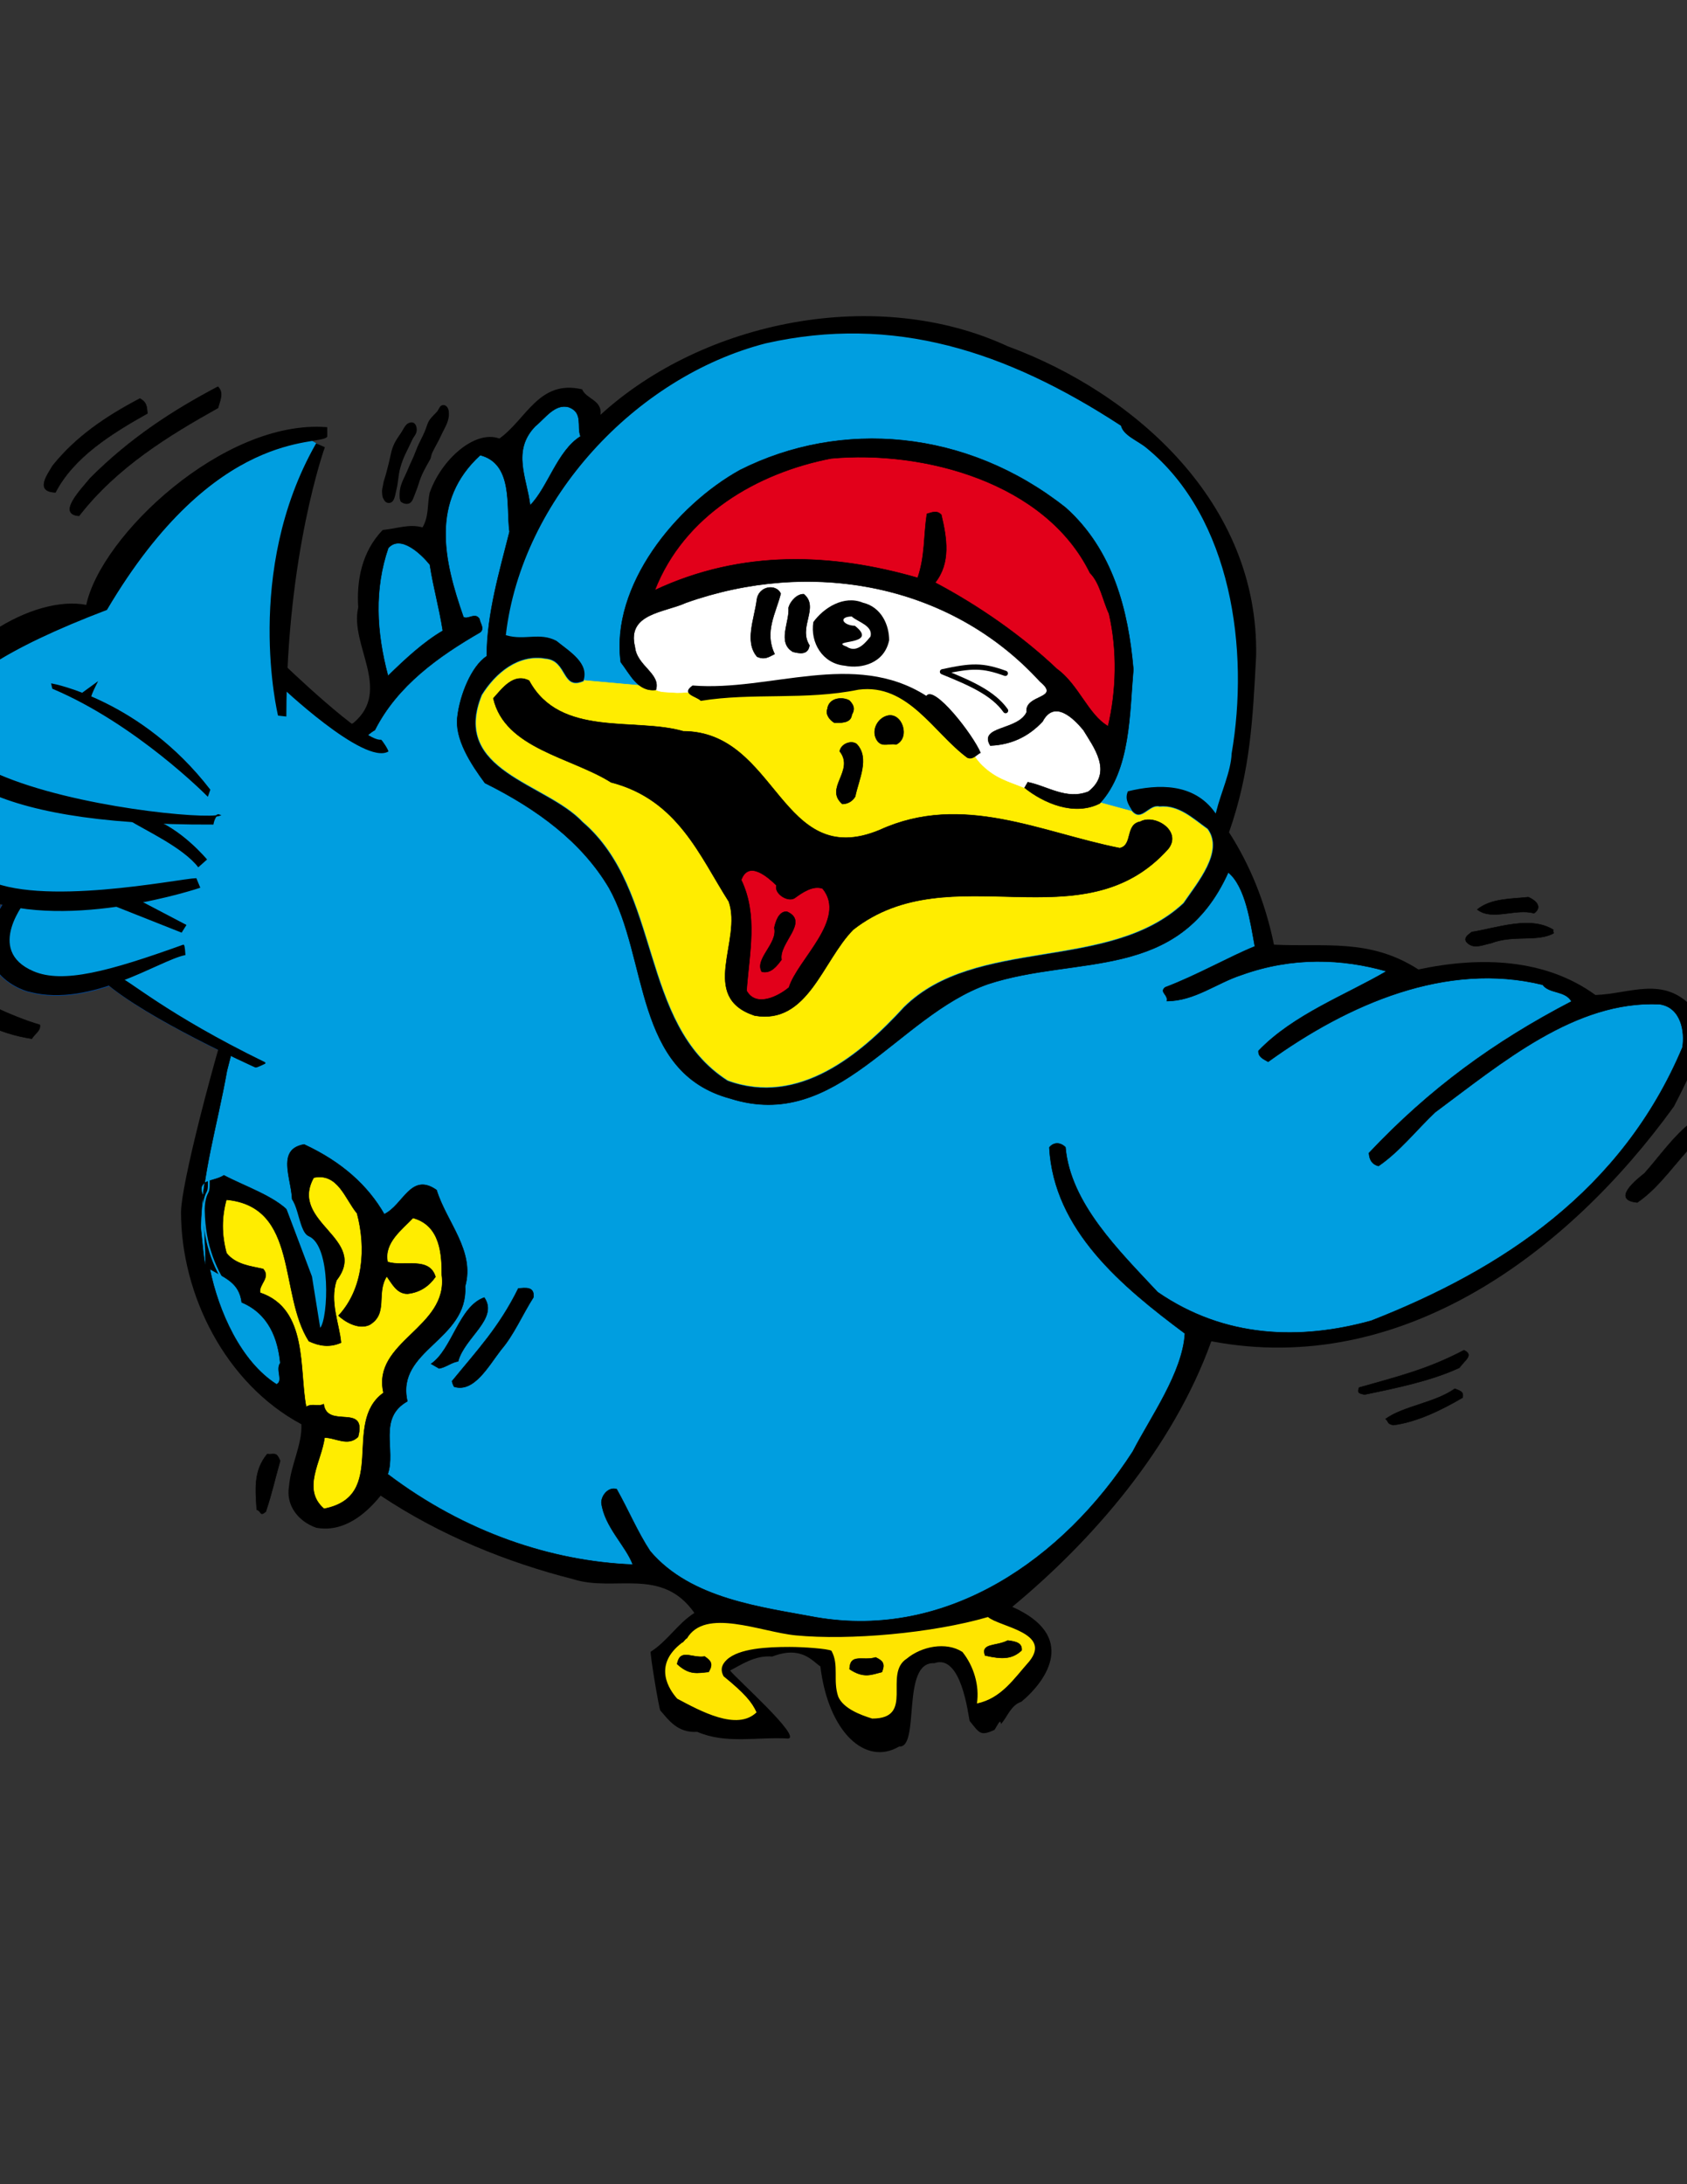 <?xml version="1.0" encoding="utf-8"?>
<!-- Generator: Adobe Illustrator 14.0.0, SVG Export Plug-In . SVG Version: 6.00 Build 43363)  -->
<!DOCTYPE svg PUBLIC "-//W3C//DTD SVG 1.1//EN" "http://www.w3.org/Graphics/SVG/1.1/DTD/svg11.dtd">
<svg version="1.1" id="Ebene_1" xmlns="http://www.w3.org/2000/svg" xmlns:xlink="http://www.w3.org/1999/xlink" x="0px" y="0px"
	 width="612px" height="792px" viewBox="0 0 612 792" enable-background="new 0 0 612 792" xml:space="preserve">
<rect x="0" y="0" width="612" height="792" fill="#333333" stroke="none"/>
<g>
	<path d="M556.507,331.164c-6.676-1.909-15.26,2.856-20.591-1.385c5.074-4.072,12.3-3.789,18.526-4.472
		C556.944,326.363,559.816,328.798,556.507,331.164L556.507,331.164z"/>
	<path fill="none" stroke="#000000" stroke-width="0.168" stroke-miterlimit="3.864" d="M556.507,331.164
		c-6.676-1.909-15.26,2.856-20.591-1.385c5.074-4.072,12.3-3.789,18.526-4.472C556.944,326.363,559.816,328.798,556.507,331.164
		L556.507,331.164z"/>
	<path d="M563.617,338.382c-5.78,3.273-14.665,0.478-22.698,3.615c-3.052,0.571-6.487,2.478-9.021-0.54
		c-0.953-1.719,1.224-2.796,2.02-3.501c9.449-1.545,21.332-5.962,29.62-0.786C563.369,337.461,563.494,337.922,563.617,338.382
		L563.617,338.382z"/>
	<path fill="none" stroke="#000000" stroke-width="0.168" stroke-miterlimit="3.864" d="M563.617,338.382
		c-5.78,3.273-14.665,0.478-22.698,3.615c-3.052,0.571-6.487,2.478-9.021-0.54c-0.953-1.719,1.224-2.796,2.02-3.501
		c9.449-1.545,21.332-5.962,29.62-0.786C563.369,337.461,563.494,337.922,563.617,338.382L563.617,338.382z"/>
	<path d="M615.371,413.763c-7.383,7.404-13.062,16.566-21.399,22.251c-9.606-0.877-0.259-8.313,2.592-10.555
		c5.499-6.158,10.461-13.406,16.791-18.308C615.813,408.961,616.427,411.261,615.371,413.763L615.371,413.763z"/>
	<path fill="none" stroke="#000000" stroke-width="0.168" stroke-miterlimit="3.864" d="M615.371,413.763
		c-7.383,7.404-13.062,16.566-21.399,22.251c-9.606-0.877-0.259-8.313,2.592-10.555c5.499-6.158,10.461-13.406,16.791-18.308
		C615.813,408.961,616.427,411.261,615.371,413.763L615.371,413.763z"/>
	<path d="M529.414,495.961c-10.085,4.677-22.461,7.254-34.376,9.707c-2.088-0.429-2.712-0.608-1.994-2.528
		c13.509-3.864,24.65-6.499,38.048-13.542C534.761,491.328,531.393,493.215,529.414,495.961L529.414,495.961z"/>
	<path fill="none" stroke="#000000" stroke-width="0.168" stroke-miterlimit="3.864" d="M529.414,495.961
		c-10.085,4.677-22.461,7.254-34.376,9.707c-2.088-0.429-2.712-0.608-1.994-2.528c13.509-3.864,24.65-6.499,38.048-13.542
		C534.761,491.328,531.393,493.215,529.414,495.961L529.414,495.961z"/>
	<path d="M530.595,506.785c-7.661,4.518-16.826,8.946-25.186,9.955c-2.377-0.597-1.466-1.091-2.756-2.226
		c6.618-4.734,17.874-5.818,25.12-10.964C529.983,504.438,531.023,504.697,530.595,506.785L530.595,506.785z"/>
	<path fill="none" stroke="#000000" stroke-width="0.168" stroke-miterlimit="3.864" d="M530.595,506.785
		c-7.661,4.518-16.826,8.946-25.186,9.955c-2.377-0.597-1.466-1.091-2.756-2.226c6.618-4.734,17.874-5.818,25.12-10.964
		C529.983,504.438,531.023,504.697,530.595,506.785L530.595,506.785z"/>
	<path d="M96.428,548.123c-2.222,1.826-1.384,0-3.303-0.721c-0.346-6.81-1.398-13.818,3.809-20.145
		c2.546,0.304,3.246-1.088,4.693,2.468C99.717,536.402,98.628,541.615,96.428,548.123L96.428,548.123z"/>
	<path fill="none" stroke="#000000" stroke-width="0.168" stroke-miterlimit="3.864" d="M96.428,548.123
		c-2.222,1.826-1.384,0-3.303-0.721c-0.346-6.81-1.398-13.818,3.809-20.145c2.546,0.304,3.246-1.088,4.693,2.468
		C99.717,536.402,98.628,541.615,96.428,548.123L96.428,548.123z"/>
	<path stroke="#000000" stroke-width="0.2" stroke-miterlimit="3.864" d="M28.664,187.043
		c-7.951-0.593,0.446-9.246,4.083-13.656c14.48-14.498,29.897-24.498,46.312-33.147c2.056,2.111,0.934,4.497,0.013,7.662
		C61.071,157.966,42.343,169.421,28.664,187.043L28.664,187.043z"/>
	<path stroke="#000000" stroke-width="0.157" stroke-miterlimit="3.864" d="M20.127,178.544c-7.657-0.246-2.855-6.516-1.012-9.698
		c8.43-10.516,19.328-17.886,31.639-24.329c2.674,1.441,2.468,3.143,2.726,5.391C40.184,157.38,26.702,165.849,20.127,178.544
		L20.127,178.544z"/>
	<path d="M-18.84,357.301c11.194,5,21.996,10.984,33.283,14.301c0.423,2.113-1.866,3.271-2.906,5.036
		c-12.111-1.81-23.605-7.498-32.543-16.756C-20.355,359.108-19.707,358.334-18.84,357.301L-18.84,357.301z"/>
	<path fill="none" stroke="#000000" stroke-width="0.168" stroke-miterlimit="3.864" d="M-18.84,357.301
		c11.194,5,21.996,10.984,33.283,14.301c0.423,2.113-1.866,3.271-2.906,5.036c-12.111-1.81-23.605-7.498-32.543-16.756
		C-20.355,359.108-19.707,358.334-18.84,357.301L-18.84,357.301z"/>
	<path d="M138.598,177.906c0.067-0.895,0.265-1.357,0.397-2.252c0.201-1.425,0.596-2.186,0.961-3.545
		c0.794-2.879,1.226-4.636,1.855-7.55c0.663-3.113,1.688-4.769,3.542-7.417c1.259-1.824,1.822-3.974,4.041-3.974
		c1.224,0,1.789,1.422,1.789,2.648c0,1.656-1.06,2.352-1.723,3.842c-1.722,3.843-3.112,5.862-4.237,9.937
		c-0.862,3.146-0.663,5.066-1.458,8.179c-0.496,2.022-0.662,4.604-2.749,4.604c-1.125,0-1.69-0.959-2.154-1.987
		C138.699,180.026,138.566,178.469,138.598,177.906L138.598,177.906z"/>
	<path d="M145.36,181.897c-0.137-0.352-0.347-0.946-0.37-1.343c-0.265-4.636,1.325-6.351,2.97-10.352
		c1.086-2.645,1.908-4.03,2.892-6.699c1.405-3.743,2.877-5.564,4.079-9.353c0.704-2.172,1.939-3.101,3.495-4.762
		c0.87-0.925,0.984-2.368,2.269-2.504c1.185-0.124,1.976,1.059,2.101,2.244c0.367,3.492-1.229,5.424-2.692,8.608
		c-1.164,2.553-2.116,3.951-3.317,6.475c-0.406,0.876-0.326,1.634-0.803,2.482c-1.851,3.292-3.016,5.212-4.134,8.827
		c-0.546,1.79-1.008,2.77-1.656,4.535c-0.467,1.25-1.002,2.504-2.351,2.646C146.458,182.848,145.36,181.897,145.36,181.897
		L145.36,181.897z"/>
	<path fill-rule="evenodd" clip-rule="evenodd" stroke="#004595" stroke-width="1.134" stroke-miterlimit="3.864" d="
		M1.925,326.913c-16.648,25.88,8.728,32.575,9.161,32.472c22.058,5.631,46.734-11.479,56.03-13.363c0,0-0.194-3.452-0.526-3.332
		c-27.07,9.737-43.663,14.183-54.396,9.632c-18.348-7.778-2.522-26.485-2.522-26.485C8.814,327.067,1.925,326.913,1.925,326.913
		L1.925,326.913z"/>
	<path stroke="#004595" stroke-width="1.134" stroke-miterlimit="3.864" d="M42.99,354.407
		c3.142,0.643,16.875,13.305,53.063,30.949c0,0-2.927,1.458-3.257,1.302c-0.333-0.157-39.245-17.596-54.434-30.826
		C37.382,354.979,42.99,354.407,42.99,354.407L42.99,354.407z"/>
	<path fill="#FFED00" stroke="#FFED00" stroke-width="0.167" stroke-miterlimit="3.864" d="M209.002,245.048l28.939,5.114
		l14.734,1.261l21.079-1.357l17.286-0.647l17.549-1.946l17.48,2.364l9.367,6.375l7.232,7.559l8.222,6.681l22.93,14.689l13.363,5.303
		l7.168-0.695l4.893-3.456l11.46,2.751c3.483,0.837,5.615-0.295,9.184-0.01c4.322,0.347,6.998,0.168,10.943,1.973
		c4.863,2.22,8.313,4.204,10.132,9.232c1.342,3.712,0.592,6.224-0.044,10.122c-0.772,4.739-2.008,7.311-4.256,11.555
		c-3.089,5.833-5.396,9.106-10.543,13.24c-4.519,3.629-7.785,4.73-13.16,6.894c-5.46,2.199-8.695,3.215-14.499,4.192
		c-5.579,0.937-8.87,0.105-14.485,0.815c-9.957,1.264-15.498,2.963-24.938,6.376c-6.477,2.341-10.175,3.704-16.174,7.089
		c-4.128,2.333-6.262,3.98-10.15,6.701c-7.495,5.249-11.123,9.019-18.488,14.451c-6.227,4.593-9.091,8.434-16.241,11.396
		c-5.55,2.298-9.023,3.038-15.016,3.409c-10.096,0.626-16.864,0.038-25.355-5.46c-3.492-2.261-5.212-3.968-8.012-7.043
		c-6.525-7.164-7.51-13.197-11.425-22.06c-5.236-11.853-5.387-19.656-10.864-31.399c-5.375-11.522-7.049-19.716-16.692-28
		c-3.475-2.986-5.918-4.038-9.729-6.584c-7.745-5.172-13.631-6.245-20.026-13.016c-3.563-3.769-5.746-6.01-7.79-10.778
		c-2.716-6.33-3.045-10.755-1.947-17.553c0.867-5.376,1.635-8.795,5.09-13.005c2.966-3.61,5.342-5.479,9.789-6.91
		c4.798-1.544,8.296-1.789,12.921,0.214c2.713,1.174,4.057,2.361,6.105,4.491C206.905,241.32,206.343,244.579,209.002,245.048
		L209.002,245.048z"/>
	<path d="M455.688,237.907c-1.222,22.872-2.052,41.722-9.831,63.9c7.545,11.704,13.176,25.391,16.303,40.726
		c18.391,0.955,34.641-2.417,52.401,9.001c22.482-4.799,45.979-3.986,64.233,9.259c12.622-0.439,24.567-7.072,35.271,4.521
		c5.839,12.648-1.021,24.534-6.8,35.886c-38.435,53.183-98.88,98.293-167.83,85.147c-14.038,39.052-43.333,72.389-72.21,96.3
		c23.602,10.489,12.792,26.494,3.333,34.394c-3.825,1.271-4.964,5.252-7.386,8.105c-0.351-1.363-0.351-1.363-2.377,2.107
		c-5.241,2.387-5.403,1.191-9.039-3.226c-0.489-1.826-2.896-24.515-12.836-20.941c-12.161-0.677-4.979,30.823-12.741,30.208
		c-12.14,7.18-25.673-5.114-28.567-29.049c-3.031-2.023-6.951-7.626-17.471-3.571c-6.368-0.581-11.514,3.189-15.29,5.056
		c1.94,2.666,26.055,24.073,21.071,24.672c-11.208-0.674-22.472,2.101-32.997-2.434c-7.21,0.498-10.528-4.532-13.337-7.701
		c-0.434,0.021-3.953-21.338-3.518-21.358c6.079-3.835,9.762-10.214,15.841-14.045c-11.883-16.915-28.95-7.441-43.959-12.243
		c-23.929-6.088-48.093-15.789-69.868-30.297c-5.512,6.868-13.554,13.435-23.345,11.646c-6.758-2.355-11.049-8.313-9.899-14.993
		c0.617-7.765,4.8-15.012,4.501-22.526c-27.463-14.701-43.68-46.872-43.673-77.019c0.251-19.184,41.723-168.021,62.523-177.269
		c14.212-11.895-1.452-28.284,1.765-41.889c-0.623-9.637,1.209-20.175,8.884-28.114c5.734-0.554,9.436-2.283,14.455-0.93
		c2.342-4.06,1.697-8.297,2.544-12.446c4.186-12.089,16.377-23.014,25.333-19.774c9.871-7.056,14.336-21.486,30.014-17.843
		c1.439,3.536,7.416,3.895,6.645,9.248c37.604-34.335,100.437-46.756,147.714-24.867
		C411.766,142.576,456.763,182.479,455.688,237.907L455.688,237.907z"/>
	<path fill="#009EE0" stroke="#009EE0" stroke-width="0.567" stroke-miterlimit="3.864" d="M415.662,162.609
		c31.027,25.262,37.294,73.333,30.858,110.591c-0.235,6.435-3.84,14.019-5.613,21.112c-7.759-10.665-20.674-10.394-31.938-7.62
		c-1.384,3.066,0.145,5.107,1.505,7.439c3.633,4.418,6.445-2.461,10.135-1.491c6.938-0.633,11.901,4.164,17.361,8.093
		c5.819,7.999-3.695,19.127-8.795,26.619c-26.85,25.083-75.245,11.824-101.393,37.699c-15.727,17.202-38.151,35.952-63.685,26.616
		c-32.213-20.534-23.611-68.91-52.565-93.748c-13.392-14.305-47.793-18.321-36.544-45.842c4.975-7.951,13.185-14.805,22.978-13.017
		c7.761,0.617,5.594,11.735,13.914,8.035c2.355-6.758-4.892-10.942-9.898-14.994c-6.255-3.226-11.542-0.093-18.177-1.993
		c5.778-48.845,46.831-93.173,94.051-105.333c46.218-10.42,86.976,2.679,128.542,29.775
		C407.378,158.211,412.518,160.021,415.662,162.609L415.662,162.609z"/>
	<path fill="#009EE0" stroke="#000000" stroke-width="0.167" stroke-miterlimit="3.864" d="M610.348,379.788
		c-21.862,51.931-65.42,80.509-112.874,99.104c-25.775,7.15-53.175,6.401-77.515-10.36c-14.091-15.097-31.664-32.201-33.443-52.554
		c-1.983-1.92-4.391-1.767-5.854,0.097c1.653,29.946,26.229,50.323,49.196,67.45c-0.852,14.199-12.466,30.299-18.917,42.809
		c-25.29,39.125-67.231,68.248-114.736,60.144c-19.871-3.743-45.643-6.644-60.348-24.025c-4.537-6.871-7.947-15.026-12.149-22.478
		c-2.943-0.925-5.532,2.218-5.544,4.914c1.124,8.77,8.817,15.529,11.402,22.436c-29.476-1.174-60.943-11.614-88.917-32.793
		c3.069-8.663-3.73-20.321,7.133-26.417c-4.277-18.707,22.02-22.074,20.943-41.637c3.629-12.979-6.708-23.2-10.35-34.968
		c-9.354-6.562-12.023,5.425-18.972,8.758c-5.974-10.408-15.361-18.921-29.076-25.295c-12.424,2.103-1.247,17.659-5.265,24.621
		c-5.495-5.882-16.132-9.355-23.837-13.418c-3.748,2.475-10.19,1.282-7.561,7.439c0.099,5.856,2.419,44.692-0.84,11.498
		c0.418-19.473,5.892-36.539,9.511-56.869c14.718-58.805,40.172-116.217,53.65-123.512c8.167-16.157,23.204-26.801,38.273-35.495
		c1.583-1.404-0.111-3.156-0.312-4.817c-1.649-2.499-4.07,0.354-5.809-0.65c-7.3-20.835-12.023-42.117,6.072-58.728
		c12.108,3.128,9.384,18.562,10.63,27.786c-3.552,14.186-8.227,29.652-8.254,45.099c-5.621,3.71-9.694,14.115-10.601,21.71
		c-1.24,8.174,4.947,17.546,9.94,24.294c19.225,9.555,35.156,21.462,44.966,37.949c14.502,25.769,8.881,66.977,44.007,76.438
		c38.85,12.383,60.584-29.953,93.519-41.473c32.436-10.646,69.178-0.641,87.166-40.504c6.289,5.177,8.058,18.183,9.64,26.826
		c-9.069,3.655-21.183,10.575-32.536,14.843c-2.208,1.817,1.191,2.62,0.601,4.985c10.049,0.003,18.092-6.562,27.112-9.469
		c18.548-6.683,36.648-5.895,52.572-1.34c-14.611,8.572-33.782,15.668-46.423,28.856c-0.136,2.242,1.771,2.957,3.51,3.962
		c29.159-21.046,64.728-36.455,99.607-27.911c2.354,3.293,8.128,1.991,10.438,6.028c-28.176,14.655-51.541,31.699-73.485,54.977
		c0.156,2.409,1.103,4.115,3.468,4.707c7.664-5.239,13.675-12.979,20.513-19.465c24.327-18.035,50.876-40.586,81.386-39.202
		C609.871,365.212,611.286,374.146,610.348,379.788L610.348,379.788z"/>
	<path fill="#009EE0" stroke="#000000" stroke-width="0.167" stroke-miterlimit="3.864" d="M210.613,158.23
		c-8.411,5.194-11.917,18.631-18.297,24.997c-1.203-9.971-6.764-19.753,1.869-28.684c3.626-2.932,7.097-8.273,12.114-6.92
		C211.73,149.598,209.174,154.694,210.613,158.23L210.613,158.23z"/>
	<path fill="#009EE0" stroke="#000000" stroke-width="0.167" stroke-miterlimit="3.864" d="M160.641,228.718
		c-6.992,4.08-13.664,10.277-19.875,16.353c-4.291-16.006-5.01-31.497,0.079-46.34c4.506-5.128,12.155,2.38,15.087,6.006
		C157.345,213.673,159.228,219.784,160.641,228.718L160.641,228.718z"/>
	<path fill="#FFED00" stroke="#000000" stroke-width="0.167" stroke-miterlimit="3.864" d="M160.274,462.37
		c2.449,19.195-25.433,23.967-21.156,42.671c-15.203,10.938,1.953,37.464-21.569,42.049c-8.272-7.095-0.919-17.154,0.199-25.784
		c3.903-0.065,8.496,3.358,12.167-0.319c3.293-12.4-11.241-2.625-12.487-11.848c-2.163,1.067-4.025-0.393-6.357,0.967
		c-2.639-13.509,0.779-35.501-16.716-41.353c-0.569-3.032,3.926-5.46,1.118-8.629c-4.44-1.018-9.958-1.5-13.304-5.748
		c-1.838-6.862-1.77-13.007-0.039-19.353c26.396,2.487,18.947,34.136,29.917,51.294c3.646,1.717,7.504,2.399,11.664,0.549
		c-0.633-6.936-4.21-14.8-1.644-22.595c11.86-15.186-17.347-20.842-8.264-37.242c8.812-1.872,11.384,7.734,15.721,12.943
		c3.308,12.349,2.412,27.292-6.723,37.093c1.983,1.919,7.035,5.221,11.193,3.37c6.995-4.077,2.336-11.407,6.307-17.615
		c1.939,2.663,3.667,6.368,7.57,6.303c4.529-0.479,7.819-2.829,10.117-6.14c-2.251-7.488-11.486-3.543-17.374-5.396
		c-1.381-6.981,5.2-11.686,9.205-15.942C159.856,444.347,160.267,455.02,160.274,462.37L160.274,462.37z"/>
	<path stroke="#000000" stroke-width="0.167" stroke-miterlimit="3.864" d="M181.747,489.456c-4.552,5.876-9.786,15.611-17,13.377
		c-0.412-0.624-0.659-1.538-0.78-1.996c9.225-11.294,17.068-19.523,24.064-33.65c2.407-0.153,5.898-0.846,5.507,3.182
		C189.4,476.87,186.419,484.037,181.747,489.456L181.747,489.456z"/>
	<path stroke="#000000" stroke-width="0.167" stroke-miterlimit="3.864" d="M166.199,493.622
		c-2.575,0.444-4.327,2.139-6.904,2.584c-1.159-0.671-2.03-1.171-2.898-1.673c7.664-5.24,10.099-20.842,19.288-24.038
		C180.923,478.159,168.521,484.912,166.199,493.622L166.199,493.622z"/>
	<path fill="#009EE0" stroke="#000000" stroke-width="0.167" stroke-miterlimit="3.864" d="M87.694,472.255
		c9.949,4.196,13.146,13.387,13.979,21.986c-1.796,2.44,1.258,6.524-1.363,7.719c-13-8.281-21.059-26.464-24.188-41.802
		C81.922,463.509,86.772,465.15,87.694,472.255L87.694,472.255z"/>
	<path fill="#FFED00" stroke="#FFED00" stroke-width="0.167" stroke-miterlimit="3.864" d="M410.474,294.131
		c3.633,4.418,6.445-2.461,10.135-1.491c6.938-0.633,11.901,4.164,17.361,8.093c5.819,7.999-3.695,19.127-8.795,26.619
		c-26.85,25.083-75.245,11.824-101.393,37.699c-15.727,17.202-38.151,35.952-63.685,26.616
		c-32.213-20.534-23.611-68.91-52.565-93.748c-13.392-14.305-47.793-18.321-36.544-45.842c4.975-7.951,13.185-14.805,22.978-13.017
		c7.761,0.617,5.594,11.735,13.914,8.035l0.024-0.373l24.797,2.24l15.974,2.46l13.132-0.148l22.222-1.663l16.98-1.792l22.302,3.215
		l10.605,7.576l10.801,10.584l5.168,4.435l17.803,12.02l11.247,3.789l11.416,0.311L410.474,294.131L410.474,294.131z"/>
	<path d="M423.906,307.687c-31.045,35.03-79.145,1.84-114.394,29.419c-11.177,11.326-16.469,34.556-35.762,31.146
		c-20.44-6.779-4.364-27.26-9.367-41.358c-10.557-16.533-18.479-36.957-42.7-43.211c-14.45-9.118-38.559-12.218-42.715-30.464
		c3.212-3.558,7.308-9.311,12.983-6.419c11.203,20.771,38.349,13.253,55.889,18.358c34.336,0.114,35.191,50.858,71.34,35.785
		c29.912-13.65,58.58,0.972,87.038,6.581c4.864-1.057,1.866-8.585,7.475-9.597C418.814,295.083,428.793,301.231,423.906,307.687
		L423.906,307.687z"/>
	<path fill="none" stroke="#000000" stroke-width="0.167" stroke-miterlimit="3.864" d="M423.906,307.687
		c-31.045,35.03-79.145,1.84-114.394,29.419c-11.177,11.326-16.469,34.556-35.762,31.146c-20.44-6.779-4.364-27.26-9.367-41.358
		c-10.557-16.533-18.479-36.957-42.7-43.211c-14.45-9.118-38.559-12.218-42.715-30.464c3.212-3.558,7.308-9.311,12.983-6.419
		c11.203,20.771,38.349,13.253,55.889,18.358c34.336,0.114,35.191,50.858,71.34,35.785c29.912-13.65,58.58,0.972,87.038,6.581
		c4.864-1.057,1.866-8.585,7.475-9.597C418.814,295.083,428.793,301.231,423.906,307.687L423.906,307.687z"/>
	<path stroke="#000000" stroke-width="0.167" stroke-miterlimit="3.864" d="M325.088,269.95c-2.363-0.592-4.86,1.058-6.68-1.15
		c-2.644-3.46-0.254-8.266,3.404-9.246C327.3,258.084,330.329,267.565,325.088,269.95L325.088,269.95z"/>
	<path stroke="#000000" stroke-width="0.167" stroke-miterlimit="3.864" d="M309.021,259.155
		c-0.346,3.279-4.373,2.887-6.324,2.919c-1.738-1.005-3.267-3.046-2.552-4.954c0.558-4.316,5.666-4.459,7.987-3.12
		C309.826,255.753,310.192,257.125,309.021,259.155L309.021,259.155z"/>
	<path stroke="#000000" stroke-width="0.167" stroke-miterlimit="3.864" d="M310.249,288.813
		c-1.003,1.738-2.709,2.686-4.664,2.718c-6.7-5.802,4.621-12.02-0.952-19.104c0.467-2.823,4.296-4.089,6.156-2.629
		C315.586,274.884,311.523,282.589,310.249,288.813L310.249,288.813z"/>
	<path fill="#E2001A" stroke="#000000" stroke-width="0.167" stroke-miterlimit="3.864" d="M286.21,358.053
		c-3.792,3.221-11.991,7.378-15.369,1.176c0.977-13.74,4.19-27.345-1.939-40.162c2.689-7.337,9.802-0.911,12.78,1.968
		c-0.928,2.945,4.123,6.248,6.621,4.598c2.667-1.939,6.583-4.705,10.106-3.443C307.496,333.236,289.368,347.895,286.21,358.053
		L286.21,358.053z"/>
	<path stroke="#000000" stroke-width="0.167" stroke-miterlimit="3.864" d="M283.514,347.992c-1.627,2.152-3.76,5.174-7.16,4.37
		c-2.72-4.663,5.858-10.147,4.553-15.924c0.424-2.075,1.564-6.057,4.552-5.877C293.789,334.212,282.379,341.925,283.514,347.992
		L283.514,347.992z"/>
	<path fill="#FFFFFF" stroke="#FFFFFF" stroke-width="0.167" stroke-miterlimit="3.864" d="M232.36,221.331l16.326-6.517
		l20.672-4.007l25.86-2.946c9.965-1.134,15.704,1.292,25.467,3.594c9.408,2.219,14.789,3.659,23.528,7.79
		c8.415,3.976,12.744,7.131,20.239,12.652c8.166,6.018,12.281,10.082,19.594,17.114c4.397,4.225,7.167,6.376,10.954,11.157
		c3.897,4.921,8.084,7.376,8.554,13.638c0.344,4.538-0.573,7.471-3.11,11.249c-2.017,2.998-3.536,4.908-6.93,6.145
		c-4.85,1.769-7.989-1.282-12.966-2.652c-3.504-0.966-5.479-1.559-8.86-2.896c-6.258-2.476-10.361-3.466-15.225-8.114
		c-2.54-2.429-3.214-4.478-5.573-7.084c-3.905-4.319-6.753-6.123-11.218-9.861c-5.186-4.34-7.448-7.949-13.604-10.753
		c-8.504-3.877-14.546-2.908-23.863-2.185c-4.397,0.341-6.791,1.218-11.167,1.767c-8.174,1.023-12.841,1.314-21.077,1.356
		c-5.185,0.027-8.102-0.487-13.287-0.424c-5.068,0.063-7.929,1.182-12.977,0.72c-2.265-0.207-3.673-0.001-5.758-0.909
		c-2.435-1.06-3.443-2.416-5.17-4.435c-2.97-3.476-4.22-6.103-4.987-10.61c-0.698-4.103-1.625-7.274,0.824-10.637
		C229.734,222.936,230.587,222.039,232.36,221.331L232.36,221.331z"/>
	<path d="M322.558,232.153c-1.697,8.297-9.929,10.5-16.151,9.228c-8.053-0.785-12.544-8.404-11.351-15.832
		c3.761-5.172,11.087-9.831,17.968-7.018C319.827,220.14,322.58,226.754,322.558,232.153L322.558,232.153z"/>
	<path fill="#FFFFFF" d="M315.774,230.845c-1.127,1.284-4.616,6.322-8.51,3.689c-7.335-2.69,12.171-0.319,2.859-7.628
		c-4.192-0.103-6.256-3.226-1.146-3.368C310.961,225.457,316.913,226.864,315.774,230.845L315.774,230.845z"/>
	<path stroke="#000000" stroke-width="0.167" stroke-miterlimit="3.864" d="M293.649,234.014
		c-0.514,3.569-3.625,2.932-5.986,2.341c-5.801-3.349-1.158-10.72-1.591-15.995c0.756-2.653,3.302-5.05,5.544-4.917
		C297.325,220.286,289.404,227.31,293.649,234.014L293.649,234.014z"/>
	<path stroke="#000000" stroke-width="0.167" stroke-miterlimit="3.864" d="M283.229,215.239
		c-1.776,7.094-6.082,13.884-2.216,21.915c-2.164,1.071-3.58,2.186-6.356,0.969c-4.626-5.379-0.978-13.709-0.117-20.555
		C275.144,212.504,281.5,211.537,283.229,215.239L283.229,215.239z"/>
	<path d="M355.802,272.996c-1.54,0.659-2.712,2.686-4.908,1.806c-12.211-8.984-21.471-27.088-39.46-24.719
		c-19.282,3.939-38.452,0.987-57.234,4.058c-1.404-1.585-7.504-2.401-2.962-5.578c28.057,2.288,58.517-12.979,84.808,3.749
		C338.845,248.13,353.049,266.383,355.802,272.996L355.802,272.996z"/>
	<path stroke="#000000" stroke-width="0.167" stroke-miterlimit="3.864" d="M411.156,242.728
		c-1.397,15.815-0.993,36.538-12.213,48.611c-9.281,4.69-20.387-0.177-27.255-5.688c0.334-0.58,0.836-1.449,1.171-2.029
		c7.261,1.486,14.005,6.54,21.991,3.42c9.124-7.1,1.732-16.393-1.812-22.304c-3.636-4.419-10.58-11.136-14.808-3.141
		c-5.134,5.541-11.458,8.459-18.974,8.757c-4.37-7.162,10.071-5.395,13.176-12.106c-0.802-6.648,12.726-4.634,4.863-11.106
		c-32.931-36.025-83.716-44.479-128.462-28.571c-7.863,3.578-21.524,3.806-18.505,15.987c0.633,6.937,9.465,9.717,7.611,15.604
		c-6.646,0.801-9.399-5.813-12.743-10.065c-3.74-27.671,20.057-56.837,43.322-69.687c36.495-18.354,82.026-14.866,118.107,13.7
		C403.708,199.386,409.301,221.169,411.156,242.728L411.156,242.728z"/>
	<path fill="#E2001A" stroke="#000000" stroke-width="0.167" stroke-miterlimit="3.864" d="M402.319,222.549
		c3.096,13.385,2.657,28.206-0.347,40.775c-7.249-4.185-10.646-15.038-18.552-20.763c-12.487-11.85-28.176-22.842-44.165-31.301
		c5.681-7.158,4.266-16.092,2.227-24.614c-1.694-1.752-3.4-0.804-5.23-0.314c-1.238,8.175-0.605,15.112-3.342,23.196
		c-30.808-8.901-63.563-10.419-95.348,4.468c10.624-27.108,36.892-42.478,63.902-47.753c33.479-3.087,77.772,8.576,93.946,41.494
		C399.088,211.408,400.055,217.765,402.319,222.549L402.319,222.549z"/>
	<path fill="none" stroke="#009EE0" stroke-width="0.67" stroke-miterlimit="3.864" d="M76.971,421.026
		c-2.343,4.06-0.404,9.08-1.742,11.401c-1.005,1.738-1.326,4.45-1.287,6.567c0.244,12.8,4.202,21.85,10.174,30.259"/>
	<path fill="#009EE0" d="M133.474,267.971l-31.034-23.69c-9.57-31.678,15.119-81.99,15.119-81.99l-6.531-3.623L92.117,161.4
		c0,0-30.512,21.993-29.841,21.709c0.673-0.284-28.821,37.39-28.358,37.467c0.462,0.076-43.875,19.374-43.875,19.374
		s-13.035,16.701-13.14,16.93c-0.106,0.229,0.823,12.685,1.286,12.761c0.462,0.078,10.131,9.888,10.594,9.963
		c0.462,0.078,5.042,4.545,4.783,4.204c-0.259-0.337-7.813,15.202-7.813,15.202s-0.593,17.635-0.13,17.711
		c0.463,0.077,17.925,10.542,18.39,10.619c0.462,0.076-2.701,15.457-2.447,15.895c0.256,0.438,7.487,12.014,7.487,12.014
		c11.069-0.141,33.159,0.367,33.848-0.748c9.983,6.21-2.506,9.235,42.669,26.476L133.474,267.971L133.474,267.971z"/>
	<path fill-rule="evenodd" clip-rule="evenodd" stroke="#000000" stroke-width="0.67" stroke-miterlimit="3.864" d="
		M19.26,249.483c30.344,12.841,56.001,38.826,56.001,38.826l0.669-1.9c-24.952-32.309-56.962-38.207-56.962-38.207L19.26,249.483
		L19.26,249.483z"/>
	<path fill-rule="evenodd" clip-rule="evenodd" d="M33.118,253.777c-1.09-0.092,2.493-6.806,2.493-6.806l-6.057,4.407
		L33.118,253.777L33.118,253.777z"/>
	<path d="M102.008,239.948c0,0,30.198,29.258,36.197,28.263c0.35-0.058,2.982,4.119,2.678,4.297
		c-8.826,5.146-39.594-24.184-39.594-24.184L102.008,239.948L102.008,239.948z"/>
	<path stroke="#000000" stroke-width="0.474" stroke-miterlimit="3.864" d="M103.64,259.551
		c0.133-58.983,13.919-97.26,13.919-97.26l-2.769-1.246c-26.336,46.263-13.731,98.221-13.731,98.221L103.64,259.551L103.64,259.551z
		"/>
	<path fill-rule="evenodd" clip-rule="evenodd" stroke="#000000" stroke-width="0.474" stroke-miterlimit="3.864" d="
		M118.482,158.247c-2.579,3.382-40.565-3.78-79.851,62.725c-149.318,56.811,31.001,78.333,41.077,74.634
		c-1.742-0.838-2.487,3.15-2.487,3.15c-170.24,0.674-85.031-87.101-45.743-79.151c5.135-25.09,49.795-67.356,86.992-64.482
		L118.482,158.247L118.482,158.247z"/>
	<path stroke="#000000" stroke-width="0.474" stroke-miterlimit="3.864" d="M-9.111,284.32
		c-27.86,31.084,2.897,41.322,3.314,41.476c31.409,11.649,78.142-4.046,78.142-4.046l-1.277-3.078
		c-5.904,0.169-57.327,10.798-76.896,0.011c-17.139-9.448,2.281-33.394,1.875-32.943C-4.361,286.189-9.111,284.32-9.111,284.32
		L-9.111,284.32z"/>
	<path d="M46.943,297.466c5.316,3.425,19.438,9.793,24.981,17.024l3.193-2.832c0,0-9.562-11.591-20.859-15.164
		C51.774,295.71,46.943,297.466,46.943,297.466L46.943,297.466z"/>
	<path fill-rule="evenodd" clip-rule="evenodd" stroke="#000000" stroke-width="0.474" stroke-miterlimit="3.864" d="
		M1.834,327.007c-16.647,25.88,8.729,32.575,9.161,32.472c22.058,5.63,46.735-11.479,56.03-13.363c0,0-0.195-3.449-0.526-3.332
		c-27.069,9.737-43.663,14.183-54.395,9.632c-18.348-7.779-2.523-26.482-2.523-26.482C8.723,327.161,1.834,327.007,1.834,327.007
		L1.834,327.007z"/>
	<polygon points="48.104,325.152 67.647,335.398 65.889,338.187 40.097,327.969 48.104,325.152 	"/>
	<path stroke="#000000" stroke-width="0.67" stroke-linejoin="round" stroke-miterlimit="3.864" d="M42.899,354.501
		c3.142,0.645,16.875,13.305,53.063,30.948c0,0-2.927,1.461-3.258,1.305c-0.332-0.158-39.245-17.597-54.433-30.826
		C37.292,355.075,42.899,354.501,42.899,354.501L42.899,354.501z"/>
	
		<path fill="none" stroke="#000000" stroke-width="1.898" stroke-linecap="round" stroke-linejoin="round" stroke-miterlimit="3.864" d="
		M364.704,244.162c-8.272-2.993-12.141-2.885-22.79-0.575c10.147,4.135,18.341,7.693,22.887,14.094"/>
	<path fill="#FFE500" d="M373.389,602.431c-5.535,6.198-10.065,13.367-18.989,15.263c0.995-6.472-1.159-13.588-5.256-18.695
		c-5.999-3.853-14.919-1.958-20.196,2.434c-8.688,5.556,3.101,21.755-12.543,21.727c-4.326-1.322-10.414-3.664-12.285-7.877
		c-2.079-5.896,0.387-11.52-2.493-16.706c-1.318-0.759-10.038-1.389-15.218-1.389c-7.959,0-18.361,0.48-22.773,4.674
		c-1.603,1.522-2.534,3.38-1.127,5.973c7.661,6.253,10.254,9.349,11.944,13.067c-7.095,6.866-20.39-0.502-28.781-4.955
		c-2.844-3.21-9.057-12.071,1.76-20.293c0.406,0.12,1.458-1.742,1.727-1.453c6.604-11.438,26.8-2.421,39.571-1.197
		c19.373,1.86,49.446-0.766,69.678-6.661C362.596,589.934,381.761,591.997,373.389,602.431L373.389,602.431z"/>
	<path stroke="#000000" stroke-width="0.152" stroke-miterlimit="3.864" d="M370.623,598.449c-3.438,3.18-6.98,3.299-13.28,1.839
		c-1.647-4.58,4.06-3.265,8.243-5.438C368.447,595.198,370.908,595.699,370.623,598.449L370.623,598.449z"/>
	<path stroke="#000000" stroke-width="0.152" stroke-miterlimit="3.864" d="M257.08,606.272c-3.925,0.342-6.897,1.329-11.45-2.887
		c1.135-5.819,5.263-2.008,10.026-2.737C257.897,602.212,258.844,603.298,257.08,606.272L257.08,606.272z"/>
	<path stroke="#000000" stroke-width="0.152" stroke-miterlimit="3.864" d="M319.946,606.292
		c-3.824,0.955-6.603,2.396-11.762-1.056c0.213-5.928,4.884-2.806,9.476-4.271C320.118,602.155,321.224,603.082,319.946,606.292
		L319.946,606.292z"/>
	<path fill="#009EE0" d="M113.171,462.853l-11.002-29.15c6.371-2.315,5.478,12.726,9.844,14.573
		c8.203,3.474,7.046,29.729,4.151,33.203L113.171,462.853L113.171,462.853z"/>
</g>
</svg>
